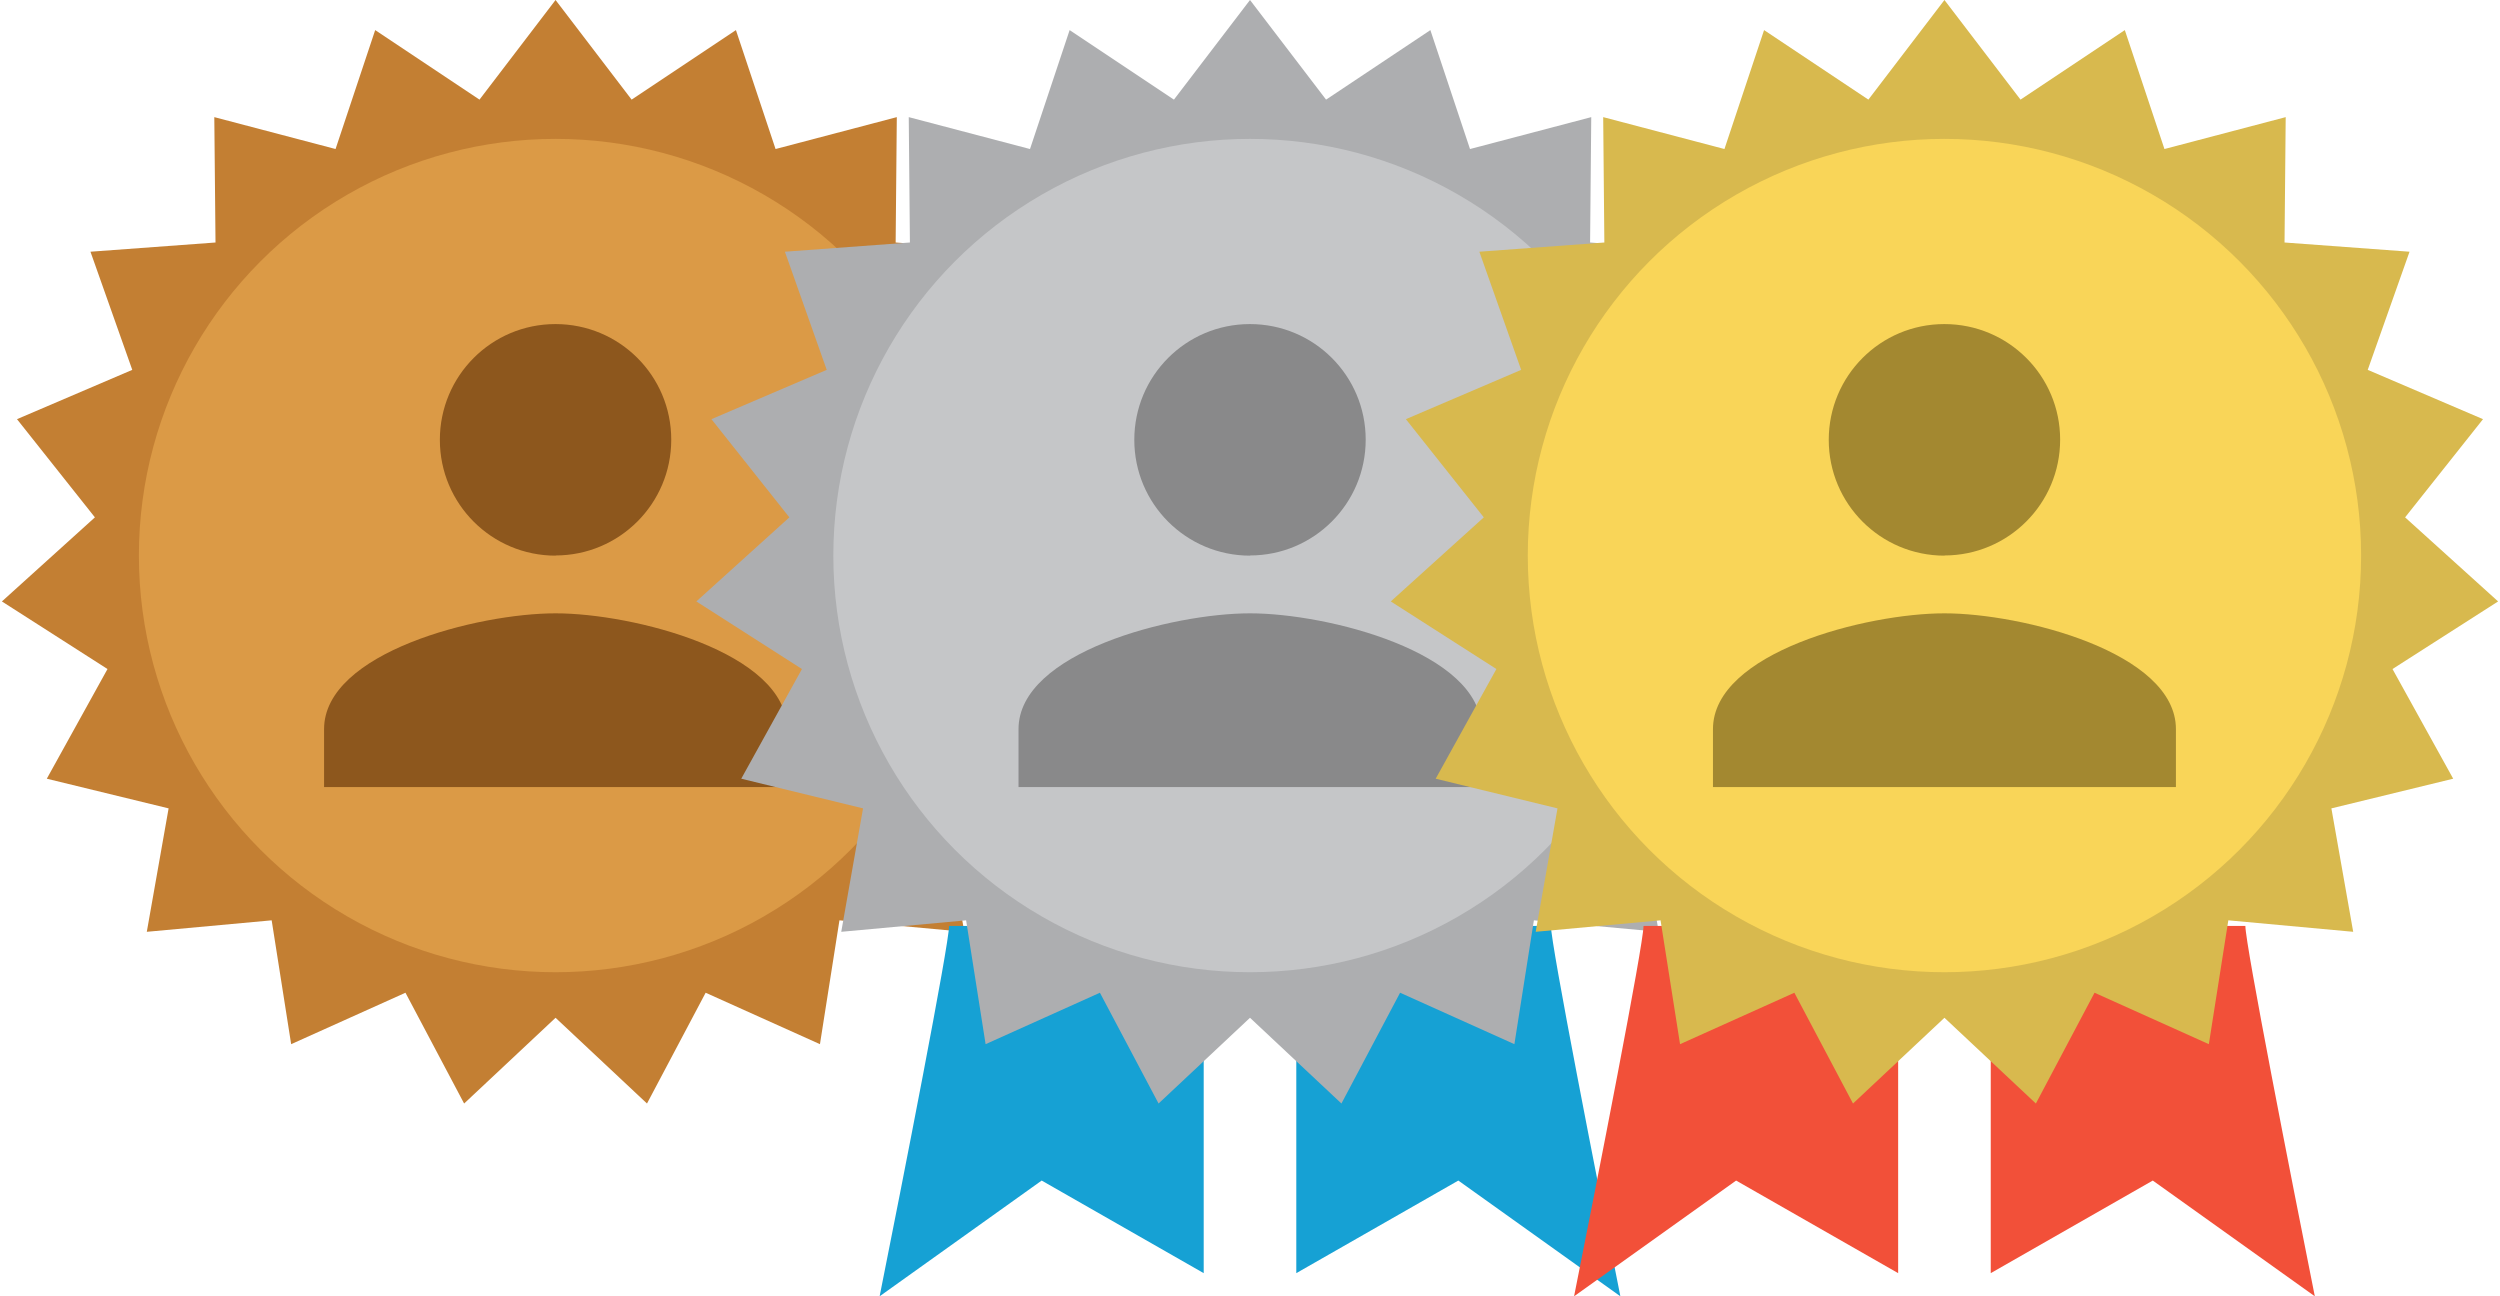 <svg width="54" height="28" viewBox="0 0 54 28" fill="none" xmlns="http://www.w3.org/2000/svg">
<path d="M12 0L13.643 2.152L15.896 0.65L16.752 3.219L19.371 2.53L19.346 5.238L22.046 5.437L21.143 7.989L23.633 9.054L21.95 11.175L23.959 12.991L21.678 14.451L22.989 16.82L20.358 17.461L20.829 20.127L18.132 19.879L17.711 22.554L15.242 21.443L13.975 23.836L12 21.984L10.025 23.836L8.758 21.443L6.289 22.554L5.868 19.879L3.171 20.127L3.642 17.461L1.011 16.82L2.322 14.451L0.041 12.991L2.05 11.175L0.367 9.054L2.857 7.989L1.954 5.437L4.655 5.238L4.629 2.53L7.248 3.219L8.104 0.65L10.357 2.152L12 0Z" fill="#C37F33"/>
<circle cx="12" cy="12" r="9" fill="#DB9A46"/>
<path d="M11.998 11.998C13.38 11.998 14.499 10.879 14.499 9.497C14.499 8.115 13.38 7 11.998 7C10.616 7 9.501 8.119 9.501 9.501C9.501 10.883 10.62 12.002 12.002 12.002L11.998 11.998ZM11.998 13.248C10.328 13.248 7 14.088 7 15.749V17H17V15.749C17 14.088 13.668 13.248 12.002 13.248H11.998Z" fill="#8D571D"/>
<path d="M19 28C19.5 25.5 20.5 20.4 20.5 20H26V27.5L22.5 25.5L19 28Z" fill="#16A1D4"/>
<path d="M35 28C34.5 25.5 33.5 20.4 33.5 20H28V27.5L31.5 25.5L35 28Z" fill="#16A1D4"/>
<path d="M27 0L28.643 2.152L30.896 0.65L31.752 3.219L34.371 2.53L34.346 5.238L37.046 5.437L36.143 7.989L38.633 9.054L36.95 11.175L38.959 12.991L36.678 14.451L37.989 16.82L35.358 17.461L35.829 20.127L33.132 19.879L32.711 22.554L30.242 21.443L28.975 23.836L27 21.984L25.025 23.836L23.758 21.443L21.289 22.554L20.868 19.879L18.171 20.127L18.642 17.461L16.011 16.82L17.322 14.451L15.041 12.991L17.05 11.175L15.367 9.054L17.857 7.989L16.954 5.437L19.654 5.238L19.629 2.53L22.248 3.219L23.104 0.65L25.357 2.152L27 0Z" fill="#ADAEB0"/>
<circle cx="27" cy="12" r="9" fill="#C5C6C8"/>
<path d="M26.998 11.998C28.38 11.998 29.499 10.879 29.499 9.497C29.499 8.115 28.38 7 26.998 7C25.616 7 24.501 8.119 24.501 9.501C24.501 10.883 25.62 12.002 27.002 12.002L26.998 11.998ZM26.998 13.248C25.328 13.248 22 14.088 22 15.749V17H32V15.749C32 14.088 28.668 13.248 27.002 13.248H26.998Z" fill="#89898A"/>
<path d="M34 28C34.5 25.5 35.5 20.4 35.5 20H41V27.5L37.5 25.5L34 28Z" fill="#F25039"/>
<path d="M50 28C49.5 25.5 48.5 20.4 48.5 20H43V27.5L46.5 25.5L50 28Z" fill="#F25039"/>
<path d="M42 0L43.643 2.152L45.896 0.65L46.752 3.219L49.371 2.53L49.346 5.238L52.046 5.437L51.143 7.989L53.633 9.054L51.95 11.175L53.959 12.991L51.678 14.451L52.989 16.82L50.358 17.461L50.829 20.127L48.132 19.879L47.711 22.554L45.242 21.443L43.975 23.836L42 21.984L40.025 23.836L38.758 21.443L36.289 22.554L35.868 19.879L33.171 20.127L33.642 17.461L31.011 16.82L32.322 14.451L30.041 12.991L32.05 11.175L30.367 9.054L32.857 7.989L31.954 5.437L34.654 5.238L34.629 2.53L37.248 3.219L38.104 0.65L40.357 2.152L42 0Z" fill="#D8B94E"/>
<circle cx="42" cy="12" r="9" fill="#F9D558"/>
<path d="M41.998 11.998C43.38 11.998 44.499 10.879 44.499 9.497C44.499 8.115 43.38 7 41.998 7C40.616 7 39.501 8.119 39.501 9.501C39.501 10.883 40.62 12.002 42.002 12.002L41.998 11.998ZM41.998 13.248C40.328 13.248 37 14.088 37 15.749V17H47V15.749C47 14.088 43.668 13.248 42.002 13.248H41.998Z" fill="#A38830"/>
</svg>
